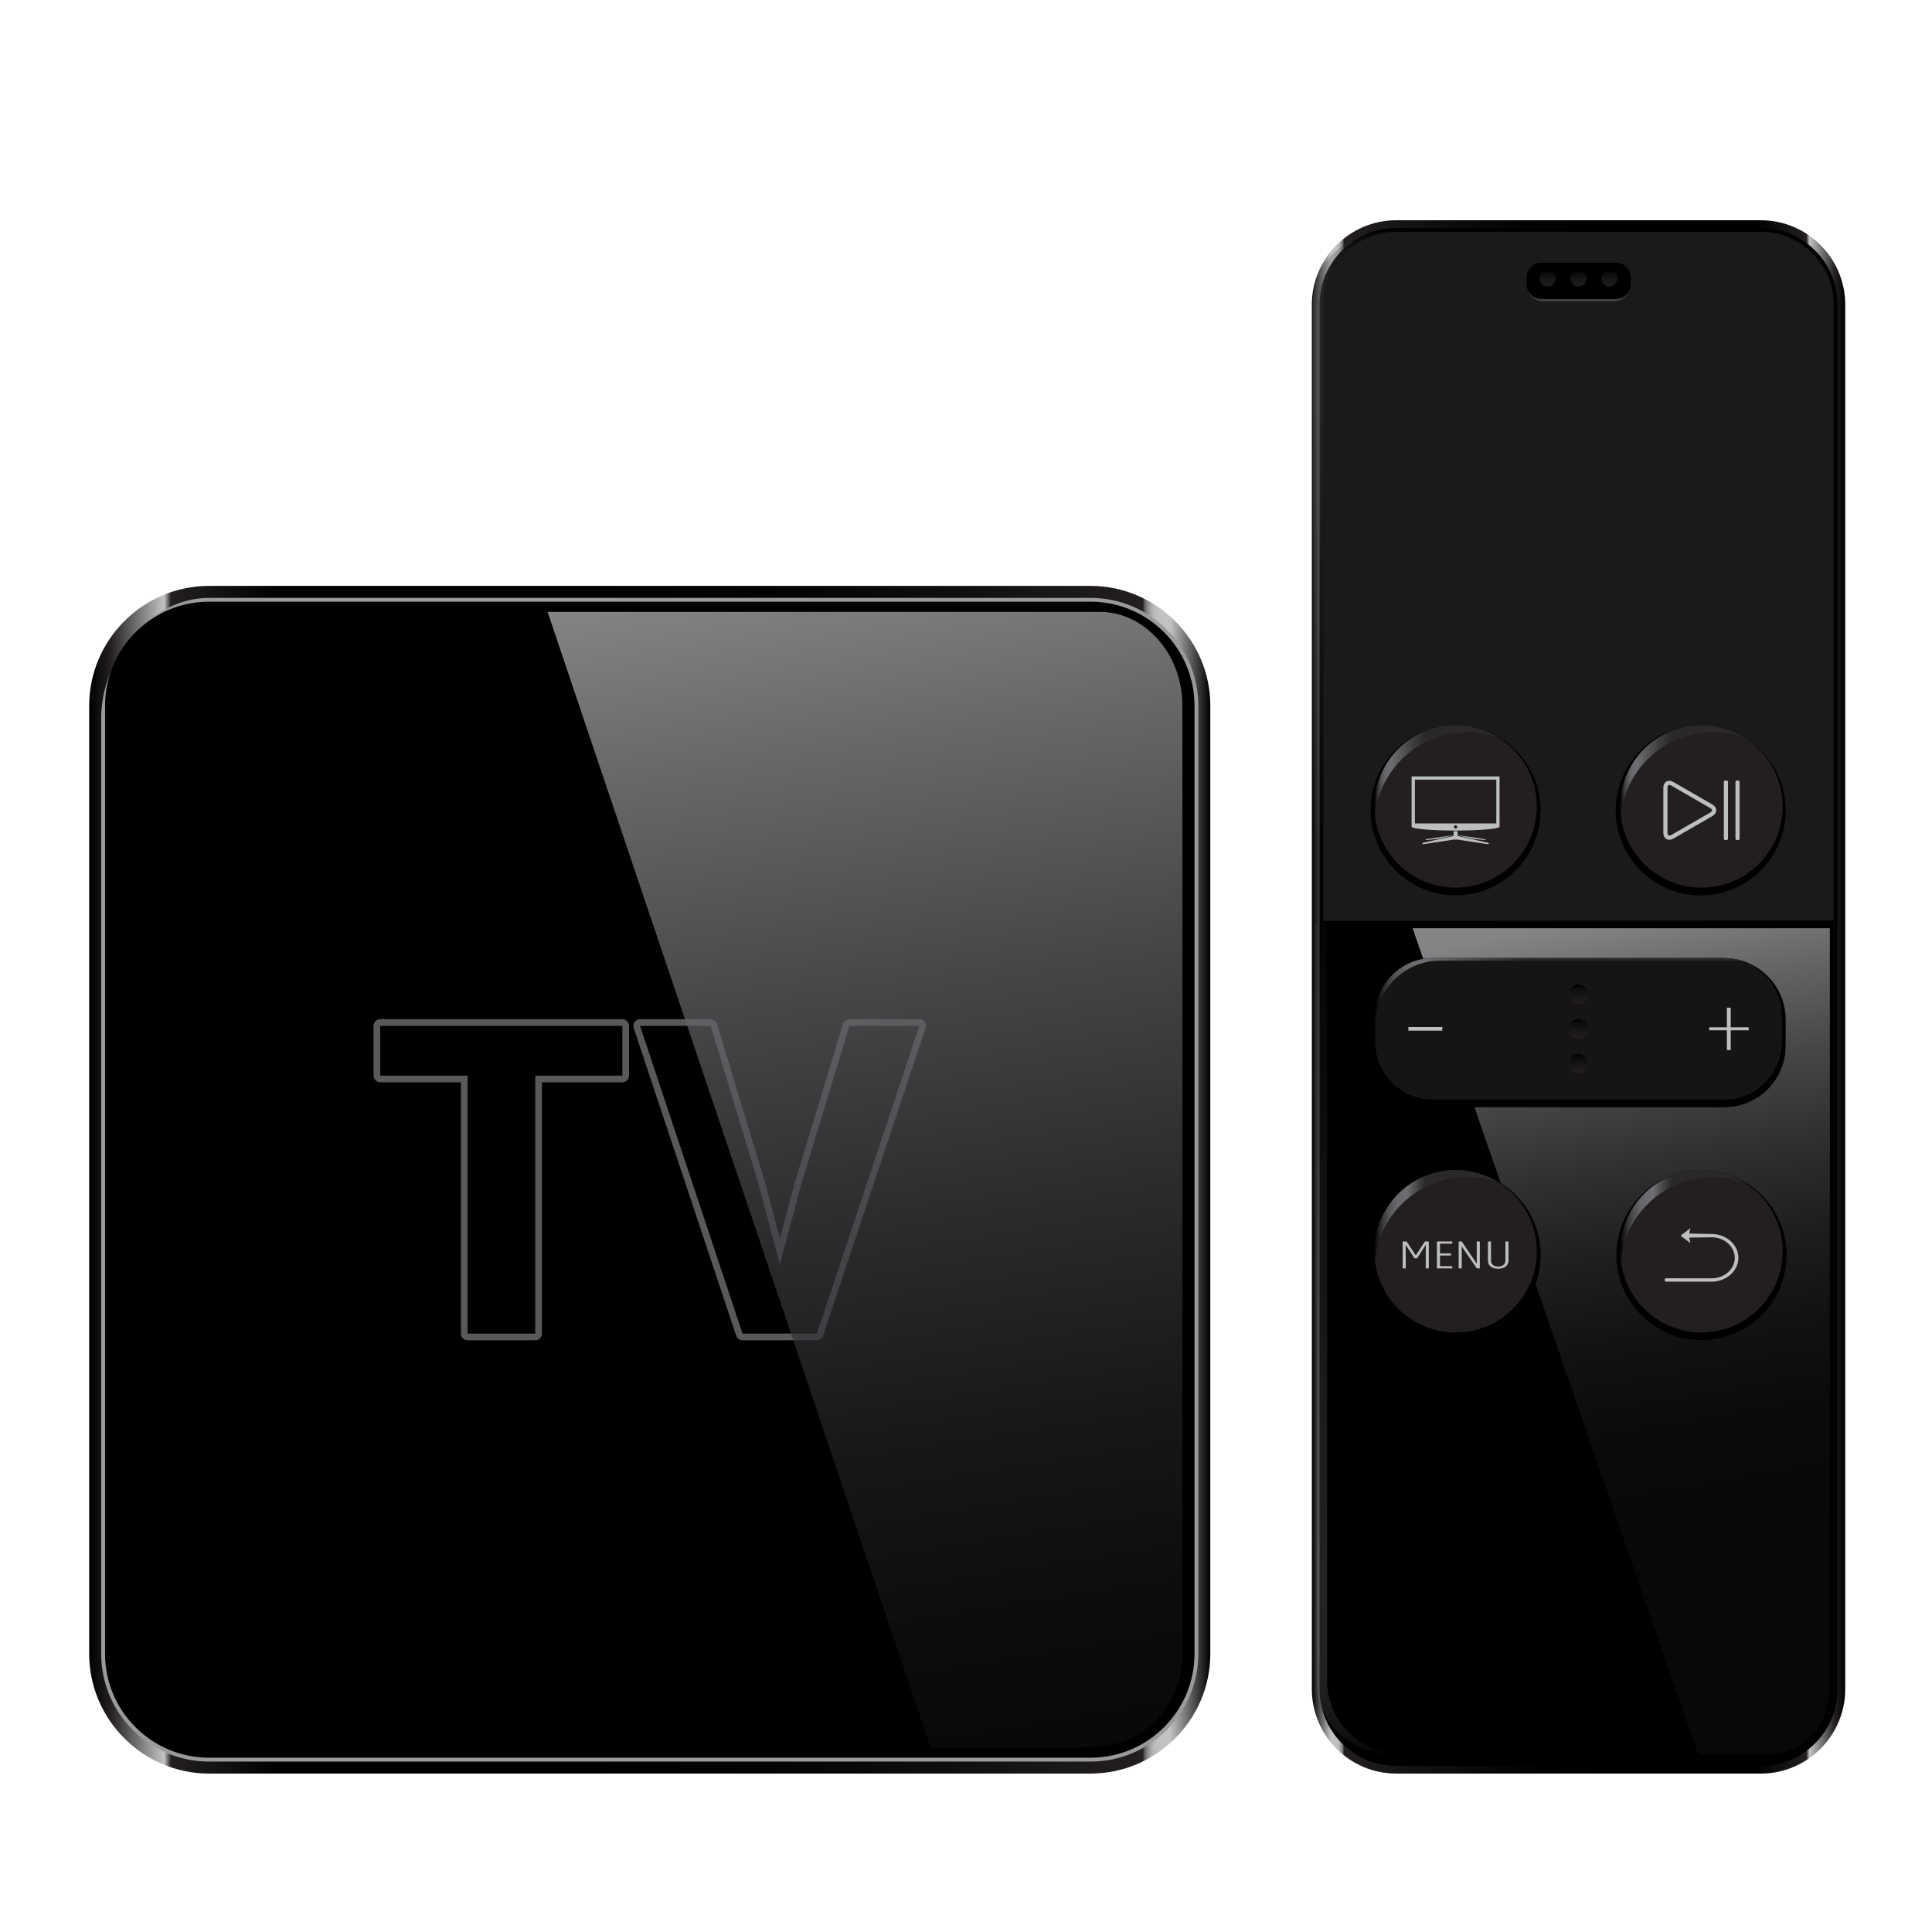 <svg xmlns="http://www.w3.org/2000/svg" xmlns:xlink="http://www.w3.org/1999/xlink" id="&#xD1;&#xEB;&#xEE;&#xE9;_1" x="0px" y="0px" viewBox="0 0 500 500" style="enable-background:new 0 0 500 500;" xml:space="preserve"><g>	<linearGradient id="SVGID_1_" gradientUnits="userSpaceOnUse" x1="339.51" y1="258" x2="477.538" y2="258">		<stop offset="0" style="stop-color:#000000"></stop>		<stop offset="0.036" style="stop-color:#C2C3C4"></stop>		<stop offset="0.046" style="stop-color:#C0C1C2"></stop>		<stop offset="0.05" style="stop-color:#BABABB"></stop>		<stop offset="0.052" style="stop-color:#AEAFB0"></stop>		<stop offset="0.054" style="stop-color:#9E9E9F"></stop>		<stop offset="0.056" style="stop-color:#888889"></stop>		<stop offset="0.058" style="stop-color:#6E6C6D"></stop>		<stop offset="0.059" style="stop-color:#4F4C4D"></stop>		<stop offset="0.06" style="stop-color:#2B2829"></stop>		<stop offset="0.061" style="stop-color:#231F20"></stop>		<stop offset="0.225" style="stop-color:#100E0E"></stop>		<stop offset="0.393" style="stop-color:#040304"></stop>		<stop offset="0.564" style="stop-color:#000000"></stop>		<stop offset="0.832" style="stop-color:#000000"></stop>		<stop offset="0.927" style="stop-color:#231F20"></stop>		<stop offset="0.933" style="stop-color:#C2C3C4"></stop>		<stop offset="0.981" style="stop-color:#231F20"></stop>		<stop offset="1" style="stop-color:#000000"></stop>	</linearGradient>	<path style="fill:url(#SVGID_1_);" d="M361.354,459c-12.045,0-21.845-9.799-21.845-21.843V78.844  c0-12.045,9.8-21.844,21.845-21.844h94.339c12.045,0,21.845,9.799,21.845,21.844v358.313c0,12.044-9.8,21.843-21.845,21.843  H361.354z"></path>	<path d="M455.693,58.983h-94.339c-10.953,0-19.86,8.909-19.86,19.861v358.313c0,10.95,8.907,19.86,19.86,19.86h94.339  c10.952,0,19.861-8.91,19.861-19.86V78.844C475.555,67.892,466.645,58.983,455.693,58.983z"></path>	<path style="fill:#1A1A1A;" d="M455.693,59.977h-94.339c-10.379,0-18.869,8.49-18.869,18.867v184.342h132.076V78.844  C474.561,68.467,466.071,59.977,455.693,59.977z"></path>			<linearGradient id="SVGID_00000156556258704998121370000003107329991947899314_" gradientUnits="userSpaceOnUse" x1="350.517" y1="239.344" x2="350.517" y2="59.977">		<stop offset="0.11" style="stop-color:#0C0C0F"></stop>		<stop offset="0.775" style="stop-color:#7B7C7D"></stop>		<stop offset="0.874" style="stop-color:#797B7B"></stop>		<stop offset="0.909" style="stop-color:#727475"></stop>		<stop offset="0.935" style="stop-color:#676869"></stop>		<stop offset="0.955" style="stop-color:#565759"></stop>		<stop offset="0.973" style="stop-color:#404143"></stop>		<stop offset="0.988" style="stop-color:#262629"></stop>		<stop offset="1" style="stop-color:#0C0C0F"></stop>	</linearGradient>	<path style="opacity:0.3;fill:url(#SVGID_00000156556258704998121370000003107329991947899314_);" d="M361.332,59.977h-2.762  c-10.377,0-18.867,8.49-18.867,18.867v160.5h2.761v-160.5C342.464,68.467,350.953,59.977,361.332,59.977z"></path>	<path d="M342.485,238.33v198.828c0,10.377,8.49,18.866,18.869,18.866h94.339c10.378,0,18.868-8.489,18.868-18.866V238.202  L342.485,238.33z"></path>			<linearGradient id="SVGID_00000005230102961303383830000002899147052829163453_" gradientUnits="userSpaceOnUse" x1="419.08" y1="237.314" x2="450.814" y2="423.577">		<stop offset="0" style="stop-color:#BABCBE"></stop>		<stop offset="0.003" style="stop-color:#B9BBBD"></stop>		<stop offset="0.111" style="stop-color:#8B8D8F"></stop>		<stop offset="0.222" style="stop-color:#646568"></stop>		<stop offset="0.337" style="stop-color:#444548"></stop>		<stop offset="0.455" style="stop-color:#2C2C2F"></stop>		<stop offset="0.577" style="stop-color:#1A1A1D"></stop>		<stop offset="0.707" style="stop-color:#0F0F12"></stop>		<stop offset="0.857" style="stop-color:#0C0C0F"></stop>	</linearGradient>	<path style="opacity:0.7;fill:url(#SVGID_00000005230102961303383830000002899147052829163453_);" d="M365.587,240.232  l73.868,213.805h17.231c10.377,0,16.882-7.495,16.882-17.875v-195.93H365.587z"></path>			<linearGradient id="SVGID_00000170985224377948612060000002620656876048359094_" gradientUnits="userSpaceOnUse" x1="351.511" y1="301.887" x2="351.511" y2="87.35" gradientTransform="matrix(1 0 0 -1 0 541.231)">		<stop offset="0.011" style="stop-color:#0C0C0F"></stop>		<stop offset="0.775" style="stop-color:#727475"></stop>		<stop offset="0.875" style="stop-color:#707273"></stop>		<stop offset="0.911" style="stop-color:#6A6B6C"></stop>		<stop offset="0.937" style="stop-color:#5E5F61"></stop>		<stop offset="0.958" style="stop-color:#4E4E50"></stop>		<stop offset="0.976" style="stop-color:#38383B"></stop>		<stop offset="0.992" style="stop-color:#1E1E20"></stop>		<stop offset="1" style="stop-color:#0C0C0F"></stop>	</linearGradient>	<path style="opacity:0.3;fill:url(#SVGID_00000170985224377948612060000002620656876048359094_);" d="M362.325,453.881h-2.762  c-10.378,0-18.867-8.492-18.867-18.868V239.344h2.762v195.669C343.458,445.389,351.946,453.881,362.325,453.881z"></path>	<path style="fill:#414042;" d="M399.581,78.017c-2.457,0-4.453-1.903-4.453-4.243v-1.537c0-2.339,1.996-4.243,4.453-4.243h17.887  c2.455,0,4.452,1.903,4.452,4.243v1.537c0,2.34-1.997,4.243-4.452,4.243H399.581z"></path>	<path d="M422.016,71.814c0-2.101-1.722-3.82-3.822-3.82h-19.341c-2.1,0-3.82,1.72-3.82,3.82v1.746c0,2.101,1.72,3.821,3.82,3.821  h19.341c2.1,0,3.822-1.72,3.822-3.821V71.814z"></path>	<g>					<linearGradient id="SVGID_00000040554786352447005000000015427499754945675947_" gradientUnits="userSpaceOnUse" x1="408.525" y1="74.132" x2="408.525" y2="69.943">			<stop offset="0.022" style="stop-color:#231F20"></stop>			<stop offset="0.791" style="stop-color:#0C0C0F"></stop>			<stop offset="0.878" style="stop-color:#050507"></stop>			<stop offset="1" style="stop-color:#000000"></stop>		</linearGradient>		<path style="fill:url(#SVGID_00000040554786352447005000000015427499754945675947_);" d="M410.619,72.038   c0,1.156-0.938,2.094-2.095,2.094c-1.157,0-2.094-0.938-2.094-2.094c0-1.158,0.936-2.095,2.094-2.095   C409.681,69.943,410.619,70.88,410.619,72.038z"></path>		<g>							<linearGradient id="SVGID_00000006688081750467348410000006681237768176055682_" gradientUnits="userSpaceOnUse" x1="400.526" y1="74.132" x2="400.526" y2="69.943">				<stop offset="0.022" style="stop-color:#231F20"></stop>				<stop offset="0.791" style="stop-color:#0C0C0F"></stop>				<stop offset="0.878" style="stop-color:#050507"></stop>				<stop offset="1" style="stop-color:#000000"></stop>			</linearGradient>			<path style="fill:url(#SVGID_00000006688081750467348410000006681237768176055682_);" d="M402.62,72.038    c0,1.156-0.938,2.094-2.095,2.094c-1.155,0-2.093-0.938-2.093-2.094c0-1.158,0.938-2.095,2.093-2.095    C401.683,69.943,402.62,70.88,402.62,72.038z"></path>							<linearGradient id="SVGID_00000163051894493847596800000003853039098229092243_" gradientUnits="userSpaceOnUse" x1="416.523" y1="74.132" x2="416.523" y2="69.943">				<stop offset="0.022" style="stop-color:#231F20"></stop>				<stop offset="0.791" style="stop-color:#0C0C0F"></stop>				<stop offset="0.878" style="stop-color:#050507"></stop>				<stop offset="1" style="stop-color:#000000"></stop>			</linearGradient>			<path style="fill:url(#SVGID_00000163051894493847596800000003853039098229092243_);" d="M418.618,72.038    c0,1.156-0.938,2.094-2.095,2.094c-1.158,0-2.095-0.938-2.095-2.094c0-1.158,0.937-2.095,2.095-2.095    C417.681,69.943,418.618,70.88,418.618,72.038z"></path>		</g>	</g>	<g>		<path d="M370.81,286.561c-8.765,0-15.893-7.131-15.893-15.896v-6.806c0-8.765,7.129-15.895,15.893-15.895h75.428   c8.764,0,15.893,7.13,15.893,15.895v6.806c0,8.766-7.13,15.896-15.893,15.896H370.81z"></path>		<path style="fill:#171414;" d="M461.14,262.866c0-8.196-6.706-14.902-14.901-14.902H370.81c-8.195,0-14.901,6.706-14.901,14.902   v6.807c0,8.195,6.706,14.9,14.901,14.9h75.428c8.195,0,14.901-6.705,14.901-14.9V262.866z"></path>					<linearGradient id="SVGID_00000163040048794661089220000014941783389092662674_" gradientUnits="userSpaceOnUse" x1="355.909" y1="256.689" x2="450.574" y2="256.689">			<stop offset="0" style="stop-color:#000000"></stop>			<stop offset="0.016" style="stop-color:#1E1E1F"></stop>			<stop offset="0.035" style="stop-color:#3B3B3D"></stop>			<stop offset="0.055" style="stop-color:#515254"></stop>			<stop offset="0.077" style="stop-color:#616264"></stop>			<stop offset="0.101" style="stop-color:#6A6B6E"></stop>			<stop offset="0.132" style="stop-color:#6D6E71"></stop>			<stop offset="0.312" style="stop-color:#3F3E3F"></stop>			<stop offset="0.412" style="stop-color:#2A2927"></stop>		</linearGradient>		<path style="fill:url(#SVGID_00000163040048794661089220000014941783389092662674_);" d="M372.705,248.616h77.869   c-1.373-0.421-2.83-0.652-4.336-0.652H370.81c-8.195,0-14.901,6.706-14.901,14.902v2.548   C355.909,256.174,363.467,248.616,372.705,248.616z"></path>		<path style="fill:#BCBEC0;" d="M446.91,266.64h-4.583v-0.774h4.583v-5.081h1.001v5.081h4.648v0.774h-4.648v5.114h-1.001V266.64z"></path>		<path style="fill:#BCBEC0;" d="M364.489,266.736V265.8h8.777v0.936H364.489z"></path>		<g>							<linearGradient id="SVGID_00000037663235808551648620000008937903035425106863_" gradientUnits="userSpaceOnUse" x1="408.524" y1="268.775" x2="408.524" y2="263.761">				<stop offset="0.022" style="stop-color:#231F20"></stop>				<stop offset="0.791" style="stop-color:#0C0C0F"></stop>				<stop offset="0.878" style="stop-color:#050507"></stop>				<stop offset="1" style="stop-color:#000000"></stop>			</linearGradient>			<path style="fill:url(#SVGID_00000037663235808551648620000008937903035425106863_);" d="M411.032,266.268    c0,1.387-1.122,2.508-2.508,2.508c-1.385,0-2.509-1.121-2.509-2.508c0-1.383,1.124-2.507,2.509-2.507    C409.91,263.761,411.032,264.885,411.032,266.268z"></path>			<g>									<linearGradient id="SVGID_00000106838915842006773220000016089957065488306878_" gradientUnits="userSpaceOnUse" x1="408.524" y1="259.734" x2="408.524" y2="254.72">					<stop offset="0.022" style="stop-color:#231F20"></stop>					<stop offset="0.791" style="stop-color:#0C0C0F"></stop>					<stop offset="0.878" style="stop-color:#050507"></stop>					<stop offset="1" style="stop-color:#000000"></stop>				</linearGradient>				<path style="fill:url(#SVGID_00000106838915842006773220000016089957065488306878_);" d="M411.032,257.226     c0,1.385-1.122,2.509-2.508,2.509c-1.385,0-2.509-1.124-2.509-2.509c0-1.386,1.124-2.506,2.509-2.506     C409.91,254.72,411.032,255.84,411.032,257.226z"></path>									<linearGradient id="SVGID_00000044151689969340958170000011274824975117388451_" gradientUnits="userSpaceOnUse" x1="408.524" y1="277.818" x2="408.524" y2="272.805">					<stop offset="0.022" style="stop-color:#231F20"></stop>					<stop offset="0.791" style="stop-color:#0C0C0F"></stop>					<stop offset="0.878" style="stop-color:#050507"></stop>					<stop offset="1" style="stop-color:#000000"></stop>				</linearGradient>				<path style="fill:url(#SVGID_00000044151689969340958170000011274824975117388451_);" d="M411.032,275.311     c0,1.385-1.122,2.507-2.508,2.507c-1.385,0-2.509-1.122-2.509-2.507c0-1.386,1.124-2.507,2.509-2.507     C409.91,272.805,411.032,273.926,411.032,275.311z"></path>			</g>		</g>	</g>	<g>		<g>			<g>				<g>					<path d="M376.707,346.828c-12.134,0-22.007-9.872-22.007-22.007c0-12.136,9.873-22.009,22.007-22.009      c12.133,0,22.006,9.873,22.006,22.009C398.713,336.956,388.84,346.828,376.707,346.828z"></path>					<path style="fill:#231F20;" d="M397.722,323.827c0,11.605-9.41,21.014-21.015,21.014c-11.605,0-21.015-9.408-21.015-21.014      c0-11.607,9.409-21.015,21.015-21.015C388.311,302.813,397.722,312.22,397.722,323.827z"></path>											<linearGradient id="SVGID_00000000200431724346725180000011265957107785486468_" gradientUnits="userSpaceOnUse" x1="355.692" y1="314.47" x2="387.893" y2="314.47">						<stop offset="0" style="stop-color:#000000"></stop>						<stop offset="0.032" style="stop-color:#1E1E1F"></stop>						<stop offset="0.07" style="stop-color:#3B3B3D"></stop>						<stop offset="0.11" style="stop-color:#515254"></stop>						<stop offset="0.153" style="stop-color:#616264"></stop>						<stop offset="0.201" style="stop-color:#6A6B6E"></stop>						<stop offset="0.264" style="stop-color:#6D6E71"></stop>						<stop offset="0.359" style="stop-color:#3F3E3F"></stop>						<stop offset="0.412" style="stop-color:#2A2927"></stop>					</linearGradient>					<path style="fill:url(#SVGID_00000000200431724346725180000011265957107785486468_);" d="M379.706,304.626      c2.873,0,5.631,0.506,8.186,1.433c-3.243-2.044-7.07-3.246-11.186-3.246c-11.605,0-21.015,9.407-21.015,21.015      c0,0.778,0.049,1.542,0.133,2.3C357.08,314.046,367.292,304.626,379.706,304.626z"></path>				</g>				<g>					<path style="fill:#BCBEC0;" d="M366.398,324.902l2.365-3.614h1.008v6.959h-0.784v-3.98l0.024-2.124l-2.296,3.528h-0.629      l-2.31-3.541l0.031,2.075v4.042h-0.795v-6.959h1.014L366.398,324.902z"></path>					<path style="fill:#BCBEC0;" d="M371.876,328.247v-6.959h3.971v0.564h-3.178v2.518h2.84v0.562h-2.84v2.753h3.178v0.564H371.876z      "></path>					<path style="fill:#BCBEC0;" d="M377.5,321.288h0.796l3.887,5.749v-5.749h0.796v6.959h-0.796l-3.887-5.683v5.683H377.5V321.288z      "></path>					<path style="fill:#BCBEC0;" d="M389.603,321.288h0.795v4.911c0,0.346-0.066,0.653-0.196,0.918      c-0.13,0.267-0.314,0.492-0.552,0.674c-0.237,0.181-0.52,0.32-0.849,0.415c-0.331,0.096-0.695,0.144-1.094,0.144      c-0.399,0-0.761-0.047-1.083-0.14c-0.32-0.095-0.599-0.233-0.829-0.415c-0.232-0.182-0.407-0.405-0.534-0.669      c-0.124-0.266-0.185-0.568-0.185-0.914v-4.924h0.792v4.924c0,0.252,0.045,0.476,0.135,0.67      c0.089,0.194,0.215,0.357,0.376,0.495c0.163,0.134,0.355,0.236,0.582,0.305c0.225,0.071,0.473,0.105,0.747,0.105      c0.276,0,0.53-0.034,0.761-0.105c0.23-0.068,0.432-0.171,0.598-0.305c0.17-0.138,0.301-0.301,0.395-0.495      c0.095-0.194,0.143-0.418,0.143-0.67V321.288z"></path>				</g>			</g>			<g>				<g>					<path d="M440.342,346.828c-12.134,0-22.007-9.872-22.007-22.007c0-12.136,9.873-22.009,22.007-22.009      c12.135,0,22.007,9.873,22.007,22.009C462.349,336.956,452.477,346.828,440.342,346.828z"></path>					<path style="fill:#231F20;" d="M461.355,323.827c0,11.605-9.409,21.014-21.014,21.014c-11.604,0-21.015-9.408-21.015-21.014      c0-11.607,9.411-21.015,21.015-21.015C451.946,302.813,461.355,312.22,461.355,323.827z"></path>											<linearGradient id="SVGID_00000037678086032611391690000002838605753075270809_" gradientUnits="userSpaceOnUse" x1="419.327" y1="314.47" x2="451.528" y2="314.47">						<stop offset="0" style="stop-color:#000000"></stop>						<stop offset="0.032" style="stop-color:#1E1E1F"></stop>						<stop offset="0.07" style="stop-color:#3B3B3D"></stop>						<stop offset="0.11" style="stop-color:#515254"></stop>						<stop offset="0.153" style="stop-color:#616264"></stop>						<stop offset="0.201" style="stop-color:#6A6B6E"></stop>						<stop offset="0.264" style="stop-color:#6D6E71"></stop>						<stop offset="0.359" style="stop-color:#3F3E3F"></stop>						<stop offset="0.412" style="stop-color:#2A2927"></stop>					</linearGradient>					<path style="fill:url(#SVGID_00000037678086032611391690000002838605753075270809_);" d="M443.342,304.626      c2.873,0,5.632,0.506,8.186,1.433c-3.243-2.044-7.07-3.246-11.186-3.246c-11.604,0-21.015,9.407-21.015,21.015      c0,0.778,0.05,1.542,0.132,2.3C420.716,314.046,430.928,304.626,443.342,304.626z"></path>				</g>				<path style="fill:#BCBEC0;" d="M442.982,319.358l-5.803-0.124c0.076-0.662,0.266-1.136,0.266-1.136     c0.041-0.15,0-0.189-0.126-0.099l-2.177,1.63c-0.128,0.099-0.128,0.241,0,0.332l2.177,1.63c0.126,0.097,0.167,0.039,0.126-0.098     c0,0-0.206-0.515-0.276-1.203l5.814-0.077c3.293,0,5.971,2.389,5.971,5.327c0,2.903-2.656,5.276-5.931,5.292l-11.789-0.016     c-0.249,0-0.445,0.204-0.445,0.435c0,0.243,0.196,0.439,0.445,0.439h12.286v-0.025c3.55-0.249,6.375-2.923,6.375-6.125     C449.895,322.131,446.77,319.358,442.982,319.358z"></path>			</g>		</g>		<g>			<g>				<g>					<path d="M376.707,231.71c-12.134,0-22.007-9.873-22.007-22.007c0-12.135,9.873-22.007,22.007-22.007      c12.133,0,22.006,9.872,22.006,22.007C398.713,221.837,388.84,231.71,376.707,231.71z"></path>					<path style="fill:#231F20;" d="M397.722,208.71c0,11.607-9.41,21.014-21.015,21.014c-11.606,0-21.015-9.406-21.015-21.014      c0-11.605,9.408-21.013,21.015-21.013C388.311,187.696,397.722,197.104,397.722,208.71z"></path>											<linearGradient id="SVGID_00000089567253111920201160000000068920468230893210_" gradientUnits="userSpaceOnUse" x1="355.692" y1="199.353" x2="387.893" y2="199.353">						<stop offset="0" style="stop-color:#000000"></stop>						<stop offset="0.016" style="stop-color:#1E1E1F"></stop>						<stop offset="0.035" style="stop-color:#3B3B3D"></stop>						<stop offset="0.055" style="stop-color:#515254"></stop>						<stop offset="0.077" style="stop-color:#616264"></stop>						<stop offset="0.101" style="stop-color:#6A6B6E"></stop>						<stop offset="0.132" style="stop-color:#6D6E71"></stop>						<stop offset="0.312" style="stop-color:#3F3E3F"></stop>						<stop offset="0.412" style="stop-color:#2A2927"></stop>					</linearGradient>					<path style="fill:url(#SVGID_00000089567253111920201160000000068920468230893210_);" d="M379.706,189.51      c2.873,0,5.631,0.507,8.186,1.432c-3.243-2.045-7.07-3.246-11.186-3.246c-11.606,0-21.015,9.408-21.015,21.013      c0,0.778,0.049,1.544,0.132,2.299C357.08,198.928,367.292,189.51,379.706,189.51z"></path>				</g>				<g>					<path style="fill:#BCBEC0;" d="M365.326,200.932v13.019c0,0.548,5.096,0.994,11.381,0.994c6.284,0,11.379-0.445,11.379-0.994      v-13.019H365.326z M376.707,214.439c-0.24,0-0.435-0.193-0.435-0.433c0-0.239,0.194-0.432,0.435-0.432      c0.239,0,0.433,0.193,0.433,0.432C377.14,214.246,376.946,214.439,376.707,214.439z M387.242,213.106h-21.071v-11.331h21.071      V213.106z"></path>					<path style="fill:#BCBEC0;" d="M384.181,217.382c0.148,0.02,0.274,0.011,0.298-0.077c0.021-0.088-0.097-0.125-0.244-0.143      l-6.858-0.993c0.005,0.02,0.007,0.038,0.009,0.056l3.96,0.879L384.181,217.382z"></path>					<path style="fill:#BCBEC0;" d="M372.067,217.104l3.96-0.879c0.004-0.018,0.005-0.036,0.007-0.054l-6.856,0.991      c-0.147,0.018-0.264,0.055-0.242,0.143c0.022,0.087,0.149,0.097,0.296,0.077L372.067,217.104z"></path>					<path style="fill:#BCBEC0;" d="M385.032,218.088l-7.774-1.726c-0.02-0.078-0.033-1.156-0.039-1.249c-0.171,0-0.341,0-0.512,0      c-0.172,0-0.342,0-0.514,0c-0.005,0.093-0.018,1.171-0.04,1.249l-7.773,1.726c-0.164,0.028-0.291,0.095-0.27,0.242      c0.024,0.146,0.164,0.162,0.33,0.131l7.725-1.169c0.167-0.012,0.354-0.018,0.554-0.018c0.183,0,0.355,0.006,0.509,0.014      c0.002,0.002,0.002,0.002,0.002,0.002l7.743,1.171c0.166,0.03,0.307,0.015,0.33-0.131      C385.325,218.183,385.196,218.116,385.032,218.088z"></path>				</g>			</g>			<g>				<g>											<ellipse transform="matrix(0.039 -0.999 0.999 0.039 213.468 641.449)" cx="440.342" cy="209.703" rx="22.007" ry="22.007"></ellipse>					<path style="fill:#231F20;" d="M461.355,208.71c0,11.607-9.409,21.014-21.014,21.014c-11.604,0-21.015-9.406-21.015-21.014      c0-11.605,9.411-21.013,21.015-21.013C451.946,187.696,461.355,197.104,461.355,208.71z"></path>											<linearGradient id="SVGID_00000058559844946081396430000010119448571808758454_" gradientUnits="userSpaceOnUse" x1="419.327" y1="199.353" x2="451.528" y2="199.353">						<stop offset="0" style="stop-color:#000000"></stop>						<stop offset="0.016" style="stop-color:#1E1E1F"></stop>						<stop offset="0.035" style="stop-color:#3B3B3D"></stop>						<stop offset="0.055" style="stop-color:#515254"></stop>						<stop offset="0.077" style="stop-color:#616264"></stop>						<stop offset="0.101" style="stop-color:#6A6B6E"></stop>						<stop offset="0.132" style="stop-color:#6D6E71"></stop>						<stop offset="0.312" style="stop-color:#3F3E3F"></stop>						<stop offset="0.412" style="stop-color:#2A2927"></stop>					</linearGradient>					<path style="fill:url(#SVGID_00000058559844946081396430000010119448571808758454_);" d="M443.342,189.51      c2.873,0,5.632,0.507,8.186,1.432c-3.243-2.045-7.07-3.246-11.186-3.246c-11.604,0-21.015,9.408-21.015,21.013      c0,0.778,0.05,1.544,0.132,2.299C420.716,198.928,430.928,189.51,443.342,189.51z"></path>				</g>				<g>					<path style="fill:#BCBEC0;" d="M432.028,217.336c-0.917,0-1.557-0.739-1.557-1.796v-11.674c0-1.056,0.64-1.794,1.557-1.794      c0.336,0,0.684,0.101,1.03,0.303l10.109,5.834c0.634,0.368,0.983,0.898,0.983,1.495c0,0.597-0.35,1.127-0.983,1.494      l-10.109,5.836C432.712,217.233,432.364,217.336,432.028,217.336z M432.028,203.146c-0.435,0-0.481,0.504-0.481,0.72v11.674      c0,0.217,0.046,0.72,0.481,0.72c0.144,0,0.315-0.055,0.492-0.158l10.108-5.835c0.284-0.164,0.447-0.37,0.447-0.561      c0-0.197-0.163-0.402-0.445-0.565l-10.11-5.836C432.344,203.201,432.173,203.146,432.028,203.146z"></path>					<path style="fill:#BCBEC0;" d="M446.491,217.413c-0.2,0-0.362-0.164-0.362-0.365v-14.69c0-0.199,0.162-0.361,0.362-0.361h0.351      c0.199,0,0.36,0.162,0.36,0.361v14.69c0,0.201-0.161,0.365-0.36,0.365H446.491z"></path>					<path style="fill:#BCBEC0;" d="M449.498,217.413c-0.2,0-0.361-0.164-0.361-0.365v-14.69c0-0.199,0.161-0.361,0.361-0.361h0.352      c0.2,0,0.359,0.162,0.359,0.361v14.69c0,0.201-0.159,0.365-0.359,0.365H449.498z"></path>				</g>			</g>		</g>	</g></g><g>	<g>					<linearGradient id="SVGID_00000092453982171821688060000002936086514561257605_" gradientUnits="userSpaceOnUse" x1="854.912" y1="305.315" x2="1145.057" y2="305.315" gradientTransform="matrix(-1 0 0 1 1168.141 0)">			<stop offset="0" style="stop-color:#000000"></stop>			<stop offset="0.036" style="stop-color:#C2C3C4"></stop>			<stop offset="0.046" style="stop-color:#C0C1C2"></stop>			<stop offset="0.05" style="stop-color:#BABABB"></stop>			<stop offset="0.052" style="stop-color:#AEAFB0"></stop>			<stop offset="0.054" style="stop-color:#9E9E9F"></stop>			<stop offset="0.056" style="stop-color:#888889"></stop>			<stop offset="0.058" style="stop-color:#6E6C6D"></stop>			<stop offset="0.059" style="stop-color:#4F4C4D"></stop>			<stop offset="0.06" style="stop-color:#2B2829"></stop>			<stop offset="0.061" style="stop-color:#231F20"></stop>			<stop offset="0.225" style="stop-color:#100E0E"></stop>			<stop offset="0.393" style="stop-color:#040304"></stop>			<stop offset="0.564" style="stop-color:#000000"></stop>			<stop offset="0.832" style="stop-color:#000000"></stop>			<stop offset="0.927" style="stop-color:#231F20"></stop>			<stop offset="0.933" style="stop-color:#C2C3C4"></stop>			<stop offset="0.981" style="stop-color:#231F20"></stop>			<stop offset="1" style="stop-color:#000000"></stop>		</linearGradient>		<path style="fill:url(#SVGID_00000092453982171821688060000002936086514561257605_);" d="M23.083,182.637V428   c0,17.039,13.948,31,31.003,31h228.148c17.031,0,30.993-13.961,30.993-31V182.637c0-17.059-13.962-31.006-30.993-31.006H54.087   C37.031,151.631,23.083,165.579,23.083,182.637z"></path>		<path style="fill:#989A9B;" d="M26.19,185.86V428c0,15.385,12.516,27.897,27.897,27.897h228.148   c15.38,0,27.892-12.513,27.892-27.897V182.637c0-15.394-12.512-27.901-27.892-27.901H54.087   C38.706,154.736,26.19,170.489,26.19,185.86z"></path>		<path d="M27.187,182.637V428c0,14.826,12.067,26.893,26.9,26.893h228.148c14.823,0,26.905-12.066,26.905-26.893V182.637   c0-14.839-12.082-26.919-26.905-26.919H54.087C39.254,155.718,27.187,167.798,27.187,182.637z"></path>	</g>	<path style="fill:#58595B;" d="M121.016,346.869c-0.955,0-1.729-0.774-1.729-1.73v-65.037H98.407c-0.955,0-1.729-0.773-1.729-1.729  v-12.883c0-0.955,0.774-1.73,1.729-1.73h62.66c0.955,0,1.73,0.774,1.73,1.73v12.883c0,0.955-0.774,1.729-1.73,1.729h-20.814v65.037  c0,0.955-0.775,1.73-1.73,1.73H121.016z"></path>	<path d="M138.522,278.374v66.766h-17.507v-66.766H98.407v-12.883h62.66v12.883H138.522z"></path>	<path style="fill:#58595B;" d="M192.168,346.869c-0.745,0-1.406-0.477-1.641-1.183L164,266.037  c-0.175-0.526-0.087-1.106,0.238-1.558c0.325-0.451,0.848-0.718,1.403-0.718h18.27c0.762,0,1.434,0.499,1.655,1.228l12.354,40.765  l3.914,14.79l3.945-14.794l12.379-40.762c0.221-0.729,0.893-1.227,1.655-1.227h18.092c0.556,0,1.078,0.267,1.403,0.718  c0.325,0.451,0.414,1.031,0.238,1.558l-26.53,79.649c-0.235,0.706-0.896,1.183-1.641,1.183H192.168z"></path>	<path d="M196.265,306.255l5.563,21.025l5.623-21.084l12.363-40.705h18.092l-26.53,79.648h-19.207l-26.527-79.648h18.27  L196.265,306.255z"></path>			<linearGradient id="SVGID_00000032620874640447305640000009291667141737078684_" gradientUnits="userSpaceOnUse" x1="220.141" y1="145.943" x2="269.028" y2="454.603">		<stop offset="0" style="stop-color:#BABCBE"></stop>		<stop offset="0.147" style="stop-color:#939497"></stop>		<stop offset="0.352" style="stop-color:#636467"></stop>		<stop offset="0.546" style="stop-color:#3D3E41"></stop>		<stop offset="0.724" style="stop-color:#222225"></stop>		<stop offset="0.881" style="stop-color:#121215"></stop>		<stop offset="1" style="stop-color:#0C0C0F"></stop>	</linearGradient>	<path style="opacity:0.7;fill:url(#SVGID_00000032620874640447305640000009291667141737078684_);" d="M284.858,158.365H141.711  l99.123,293.88h40.925c13.94,0,24.244-10.31,24.244-24.245V182.637C306.003,168.677,295.699,158.365,284.858,158.365z"></path></g></svg>